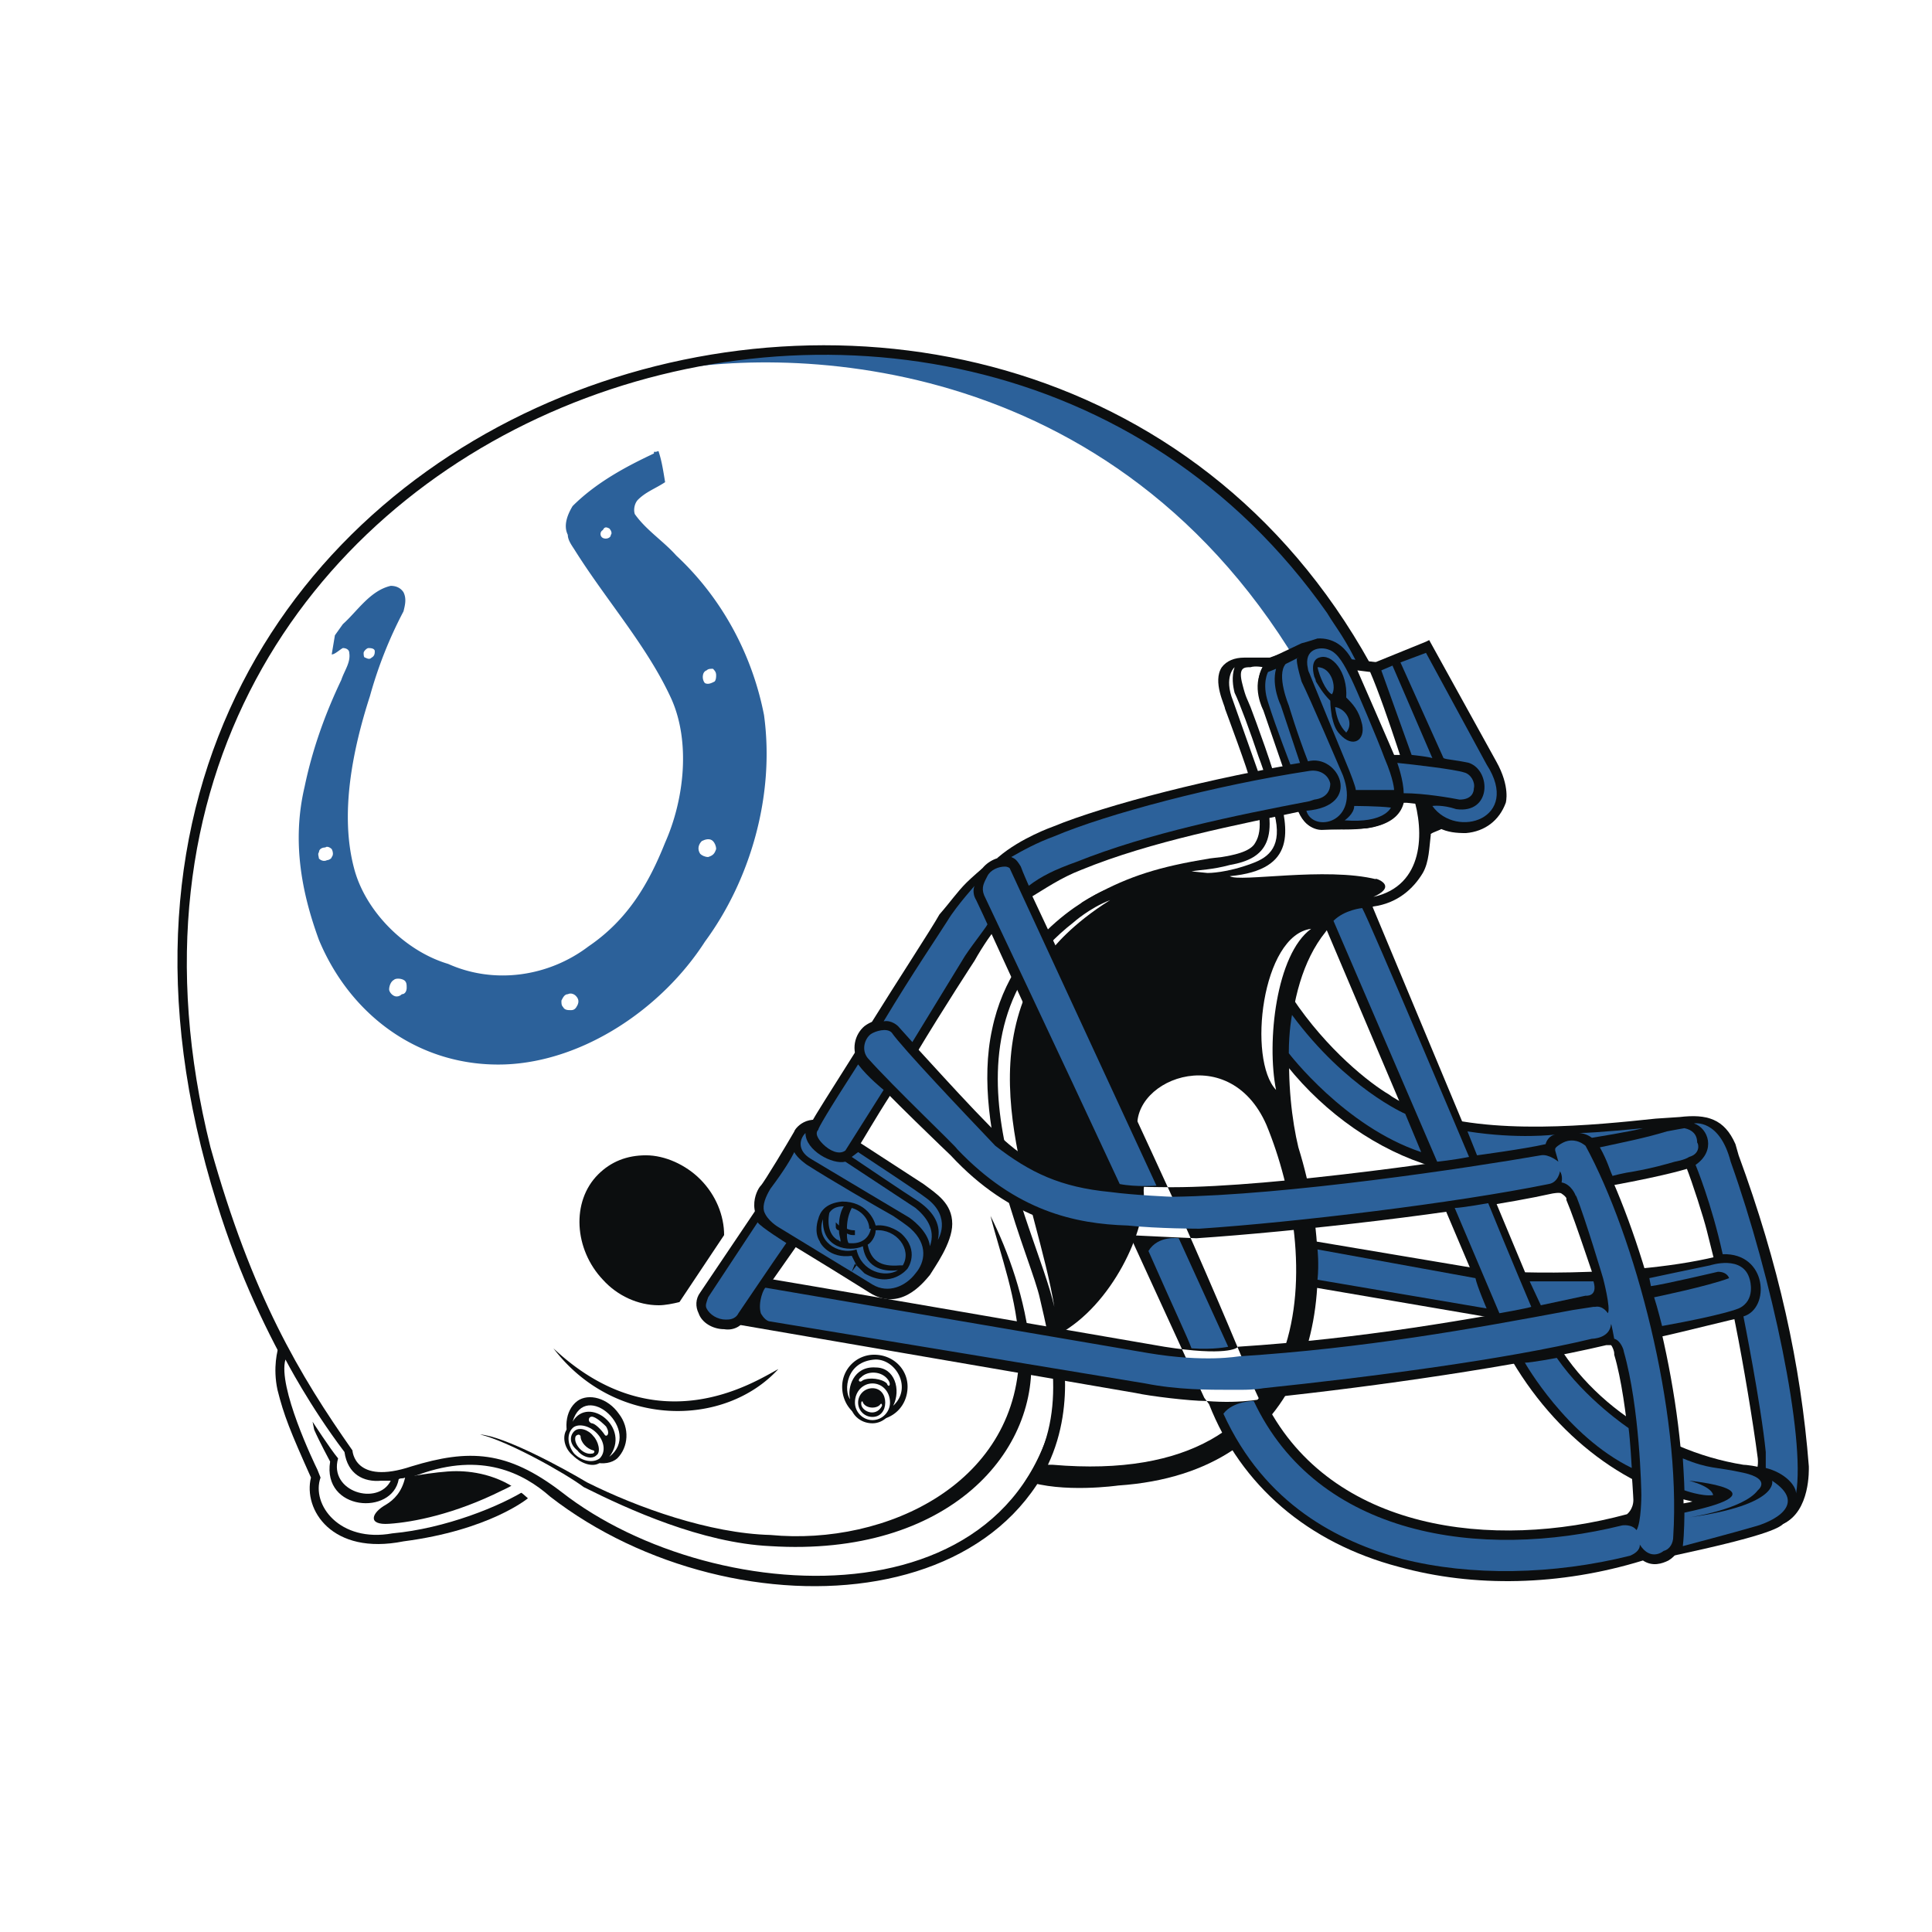<svg xmlns="http://www.w3.org/2000/svg" width="2500" height="2500" viewBox="0 0 192.756 192.756"><g fill-rule="evenodd" clip-rule="evenodd"><path fill="#fff" d="M0 0h192.756v192.756H0V0z"/><path d="M133.041 61.315c1.273 2.228 1.75 2.705 3.184 5.57-14.482.637-12.256 5.57-9.709 13.369.318 2.387 2.229 7.321-6.047 7.162-17.824 2.865-21.486 15.757-17.348 31.192 1.273 4.936 3.023 11.459 2.705 17.348-1.432 26.738-35.013 24.828-49.813 12.893-5.57-4.457-9.39-3.82-14.96-2.229-5.888 1.91-6.047-1.75-6.047-1.75-5.252-6.686-10.663-15.756-14.324-30.717C2.061 40.147 96.914 8.477 133.041 61.315z" fill="#fff"/><path d="M136.383 67.362c-7.002-15.12-32.148-40.105-71.298-30.08 11.936-2.705 46.154-3.183 65.251 30.397-.16.161 6.047-.317 6.047-.317z" fill="#2c619a"/><path d="M54.262 148.211s-4.934-4.775-13.21-1.115c0 0-.318.16.796 0 1.273 0 7.002-.795 10.663 2.547.001 0 .637-.477 1.751-1.432z" fill="#fff"/><path d="M21.636 120.041c4.457 14.482 11.937 24.35 12.891 25.305 0 0-.477 4.457 7.321 1.75 6.207-2.227 10.345-.158 13.05 2.229 18.461 14.324 51.246 12.414 52.042-13.051.477-6.207-.955-10.98-2.07-15.914-5.729-18.621 1.592-25.624 5.889-28.329 0 0 3.184-2.865 12.891-3.661 0 0 7.162.318 3.662-9.549 0 0-4.615-8.912 1.592-10.186.795-.159 1.113-.159 1.432-.159 2.865-.636 7.162-.796 7.162-.796C104.076 3.861-4.146 37.76 21.636 120.041zm-.636-5.57C2.698 41.103 95.641 8.795 132.404 61.155c.955 1.591 1.752 2.387 3.342 5.729-14.482.637-11.777 5.57-9.23 13.369.318 2.387 2.229 7.321-6.047 7.162-17.824 2.865-21.486 15.757-17.348 31.192 1.273 4.936 3.023 11.459 2.705 17.348-1.273 26.578-34.376 24.986-49.813 12.893-5.411-4.139-9.231-4.297-14.96-2.547-5.729 1.91-5.888-1.592-5.888-1.592-5.253-7.48-10.027-15.438-14.165-30.238z" fill="#0c0e0f"/><path d="M101.689 134.523c.158 13.369-13.21 19.734-24.828 18.621-6.048-.16-13.209-2.705-18.302-5.252-2.387-1.434-8.276-4.615-10.663-4.775 2.706.637 8.435 3.82 10.345 5.252 4.456 2.229 11.777 5.57 18.621 5.889 17.825 1.113 27.055-9.549 25.941-19.574-.479-5.094-2.229-9.869-3.979-13.369.955 3.818 2.705 8.275 2.865 13.208zM67.79 129.908c-.637.158-1.432.318-2.069.318-2.069 0-4.137-.955-5.57-2.547-2.865-3.023-3.183-7.799-.477-10.504 1.273-1.273 2.865-1.91 4.774-1.91s3.979.955 5.411 2.389c1.591 1.592 2.387 3.66 2.387 5.57l-4.456 6.684z" fill="#0c0e0f"/><path d="M77.657 136.592c-2.387 1.273-12.095 7.641-22.44-2.068 6.047 7.956 17.029 7.956 22.44 2.068zM87.206 141.686c1.91 0 3.342-1.434 3.342-3.342 0-1.752-1.432-3.184-3.342-3.184a3.193 3.193 0 0 0-3.183 3.184c0 1.908 1.433 3.342 3.183 3.342z" fill="#0c0e0f"/><path d="M87.047 137.707c1.114 0 2.069.955 2.069 2.227 0 1.115-.955 2.07-2.069 2.07-1.273 0-2.228-.955-2.228-2.07 0-1.272.955-2.227 2.228-2.227z" fill="#0c0e0f"/><path d="M88.638 137.707c.319.477 0 .795-.159.318-.478-.479-1.75-.637-2.387-.318-.318.318-.637 0-.159-.318.636-.637 2.068-.637 2.705.318z" fill="#fff"/><path d="M89.116 140.252c1.91-1.75.318-4.615-1.75-4.615-3.024.16-3.183 3.184-2.546 3.98-.318-1.115.318-3.344 2.546-3.184 1.909.001 2.546 2.229 1.75 3.819z" fill="#fff"/><path d="M87.047 138.025c.955 0 1.75.795 1.75 1.908 0 .955-.796 1.752-1.75 1.752s-1.75-.797-1.75-1.752c-.001-1.113.795-1.908 1.75-1.908z" fill="#fff"/><path d="M87.047 138.502c.795 0 1.273.637 1.273 1.432 0 .797-.478 1.434-1.273 1.434s-1.433-.637-1.433-1.434c0-.795.637-1.432 1.433-1.432z" fill="#0c0e0f"/><path d="M85.933 139.934c-.159.797 1.432 1.592 2.068.318 0 0 0-.318-.159-.158-.318.479-1.432.479-1.75-.16 0-.159-.159-.159-.159 0z" fill="#fff"/><path d="M61.583 145.504c1.113-1.113 1.273-3.023.159-4.455-1.114-1.592-3.024-2.068-4.138-1.273-1.273.955-1.432 3.023-.478 4.615 1.115 1.591 3.343 2.068 4.457 1.113z" fill="#0c0e0f"/><path d="M57.126 145.186c-.955-.795-1.114-2.227-.318-2.863.637-.637 1.91-.477 2.865.477.955.955 1.114 2.229.318 3.023-.636.636-1.909.318-2.865-.637z" fill="#0c0e0f"/><path d="M60.469 142.322c-.159-.16-.795-.797-1.273-.955-.478-.16-.637.479-.159.637.318 0 .955.637 1.273 1.113.159.319.636 0 .159-.795z" fill="#fff"/><path d="M57.126 141.846c1.273-4.299 7.003.953 3.661 3.5 2.228-2.866-2.069-6.207-3.661-3.5z" fill="#fff"/><path d="M59.514 142.959c.795.795.955 1.91.318 2.545-.637.479-1.751.318-2.547-.477-.636-.795-.795-1.91-.159-2.547.478-.476 1.592-.318 2.388.479z" fill="#fff"/><path d="M57.286 142.799c.478-.477 1.433-.158 1.91.479.478.477.796 1.592.318 1.908-.478.479-1.433.16-1.91-.477-.796-.637-.796-1.432-.318-1.91z" fill="#0c0e0f"/><path d="M57.445 143.277c-.318.637.637 1.908 1.592 1.75.318 0 .318-.318.159-.318-.637-.158-1.273-.795-1.273-1.432-.16-.318-.478 0-.478 0z" fill="#fff"/><path d="M52.67 149.484s-3.819 3.182-12.414 4.297c-7.162 1.432-10.026-3.184-9.23-6.367-2.069-4.615-2.706-6.207-3.342-8.752-.478-2.229 0-3.979.159-4.457 0 0 2.546 7.162 7.321 11.299.159 2.229 1.432 2.389 4.297 2.07 0 0 3.979-.797 6.047-.797 1.91 0 4.775.479 7.162 2.707z" fill="#0c0e0f"/><path d="M52.67 148.529c-2.705 1.75-8.275 3.979-13.527 4.455-5.252.955-8.117-2.863-7.162-5.57l-.318-.795c-.318-.637-3.979-8.275-3.183-10.982 0 0 2.387 4.615 5.889 9.232.318 2.227 1.909 3.023 3.66 2.863h.955c-1.273 2.547-6.207 1.115-5.252-2.229-.796-.953-2.546-3.658-2.546-3.658l.159.795c.478 1.113 1.592 3.182 1.592 3.182-.796 4.936 6.207 5.412 6.844 1.752.318-.16.318 0 .636-.16-.318 1.434-1.114 2.229-1.91 2.707-1.433.795-1.91 2.068.318 1.908 2.387-.158 6.525-.955 11.3-3.342 0 0 1.114-.477 1.591-.955l.954.797z" fill="#fff"/><path d="M136.701 88.848v1.591c-2.229.318-2.863.318-4.455 2.546-4.615 5.729-3.98 16.233-2.707 21.485 4.934 15.914.955 32.467-17.982 33.74 0 0-5.57.795-9.232-.479 4.457-6.365 2.389-14.004 1.434-18.143-.797-3.82-7.003-16.711-4.775-26.896 2.07-10.026 11.141-13.846 11.141-13.846h26.576v.002z" fill="#0c0e0f"/><path d="M104.553 146.141c3.025-6.365 1.115-13.049 1.115-13.049 5.252-2.865 8.754-10.346 8.436-14.324.158-1.592 0-3.502-.479-5.41-1.592-5.412 8.912-9.867 12.732-1.115 5.252 12.732 6.365 36.287-21.326 33.898h-.478zM130.812 92.667c-3.5 2.546-4.455 11.3-3.5 16.073-2.865-3.023-1.433-15.436 3.5-16.073zM110.76 89.802c-3.818 2.388-5.729 4.774-6.047 5.252-8.276 11.141-1.273 24.668.477 35.33-1.91-8.434-12.731-26.895 1.91-38.354 0 .001 1.591-1.432 3.66-2.228z" fill="#fff"/><path d="M134.791 65.771c-1.908-3.184-4.615-1.591-4.773-1.433l-1.113.478-2.229.795h-2.547c-.955 0-1.75.319-2.229.956-.955 1.432.318 3.819.318 4.138 0 0 2.547 6.843 2.387 6.843 1.115 3.024 1.434 5.251.637 6.525-.477.955-2.387 1.273-3.342 1.433 0 0-1.432.159-1.273.159-4.934.795-7.957 1.75-11.459 3.66 0 0-1.432.795-1.271.795 3.66-.954 3.5 0 3.5 0l24.668.478s.797 0 .955-.159c2.389-.319 3.979-1.75 4.934-3.342.637-1.114.637-2.547.797-3.82-.16-.159 1.113-.478 1.113-.637 0-2.069-2.068-3.501-2.068-3.661 0 0-.797-2.546-.955-2.864l-3.342-10.027-2.708-.317z" fill="#0c0e0f"/><path d="M120.469 87.097c.158 0 1.91 0 4.455-.955 1.752-.637 3.025-1.751 2.229-4.934 0 0-.318-2.388-1.592-5.729-.795-2.387-1.91-5.412-2.387-6.366-.158-.637-.318-1.591 0-2.546 0 0-1.113.955-.158 3.342l2.705 7.639c2.068 6.207.637 8.117-3.023 8.753-1.752.478-3.025.478-3.82.636l1.591.16z" fill="#fff"/><path d="M122.697 87.415c6.842-.636 5.729-4.774 4.934-8.276-.479-2.228-2.389-7.321-2.865-8.594-.318-.795-.479-.955-.797-2.228-.477-1.75.16-1.75.797-1.75.477-.159 1.273 0 1.273 0-1.273 1.909 0 4.296 0 4.296l3.342 9.708c.795 2.387 2.547 2.228 2.547 2.228l4.455-.159c4.139-.637 4.297-3.183 3.184-6.207-.795-1.91-4.139-9.549-4.139-9.549l1.273.159c1.592 3.661 4.297 12.414 4.297 12.414 1.115 3.501 1.115 8.913-3.979 10.026 2.865-1.273-.477-2.069.318-1.75-5.091-1.273-13.687.319-14.64-.318z" fill="#fff"/><path d="M99.619 85.505c2.229-1.91 5.412-3.024 5.412-3.024 5.41-2.228 16.074-4.934 25.781-6.525 1.434-.159 2.547.956 2.865 2.069.16 1.114-.477 2.387-2.229 2.706h-.637c-7.479 1.591-15.914 3.183-22.916 6.048-2.07.795-3.662 1.91-5.252 2.864 0 0-1.434-3.342-1.91-3.501-.477-.159-1.59-.318-1.114-.637zM99.461 92.508c-.318.318-1.432 1.91-2.229 3.342 0 0-3.024 4.615-5.889 9.39 0 0-2.228-2.547-2.706-2.705-.637-.318-1.432-.318-1.91-.16 2.865-4.615 6.207-9.708 7.002-11.14 1.114-1.273 1.751-2.229 2.706-3.183.477-.478 1.592-1.433 1.592-1.433s-.16 1.114.477 2.865c.637 1.751 1.113 2.706 1.113 2.706l-.156.318zM128.426 106.354c3.82 4.775 9.072 8.436 14.482 10.027 13.688 1.432 18.779.795 24.51 0h.795c.637 1.592 1.75 5.092 2.068 6.365l.797 3.184.158.318h.32c1.75-.16 2.863.477 3.023 1.592.158 1.113-.479 2.387-1.273 2.545l-.479.16.318 1.592c.797 3.979 1.752 9.709 2.229 13.367.158 1.592-.795 1.91-.795 2.07h-.16c-.795.955-.955 1.592-.795 2.387.637 1.592 3.66 2.068 3.979 2.068h.318c2.705-1.271 2.547-5.41 2.547-5.729-.797-10.186-3.025-20.213-7.004-31.035l-.318-1.113c-1.113-2.547-2.865-3.023-5.57-2.705l-2.387.158c-6.047.637-16.551 1.752-23.555-.795 0 0-2.227-.955-3.023-1.592-1.91-1.113-6.207-4.457-9.707-9.709 0 .001-.638 3.184-.478 6.845z" fill="#0c0e0f"/><path d="M158.506 113.676l2.227 4.613c6.049-1.113 7.799-1.75 7.799-1.75 1.115-1.273.318-4.137-2.229-4.137-4.615.637-6.365.955-7.797 1.274zM136.861 90.28l16.869 40.423c3.023 7.959 11.301 14.006 20.213 15.438.318 0 4.615.318 5.252 3.184 0 .16.477 1.75-1.273 2.705-.479.479-2.07 1.273-10.982 3.184l-.637.158.318-.953c-.158 0 .318-.797.318-3.82v-.477h.479c.477-.16.955-.16 1.432-.318-7.48-1.592-14.959-7.641-19.256-16.395l-17.348-40.9c.795-.796 1.113-1.751 3.182-2.069 1.273-.16.955-.16 1.433-.16z" fill="#0c0e0f"/><path d="M130.654 124.178l.158-.477.479.16 17.029 2.863c.158.16 14.482.955 23.871-1.592 1.91-.158 3.025 1.273 3.342 2.707.16 1.432-.316 3.182-1.908 3.66-.318 0-5.889 1.432-8.117 1.908-.16 0-.318-.158-.477-.158 0-.158-.16-.158-.16-.318 0 0-.477-2.387-.795-3.5-1.91.318-9.869 2.068-14.166 2.227l-18.619-3.182h-.318v-.318c-.319-2.388-.319-3.82-.319-3.98z" fill="#0c0e0f"/><path d="M160.893 117.812c4.297 9.867 7.639 24.35 7.002 35.49-.158 1.115-.637 1.91-1.432 2.389-.637.316-1.592.635-2.547 0-8.275 2.545-16.869 2.705-24.35.635-9.072-2.387-15.756-8.115-18.939-16.232l-.477-.637-22.918-49.973c0-.636 0-1.591.477-2.387.479-.955 1.592-1.592 2.547-1.592.479 0 .955.318 1.273.796.16.318 9.391 19.894 16.074 34.537 3.979 8.912 6.844 15.914 6.844 15.914l.158.637.955 2.068.797.637c6.525 12.572 22.439 14.641 35.967 10.98 0 0 .637-.477.637-1.432 0-.158-.477-9.709-1.91-14.482V135c0-.158-.158-.635-.318-.795h-.477c-8.754 2.068-23.076 4.139-33.74 5.252 0 0-2.387.637-6.207.318-1.592 0-5.57-.477-7.002-.795l-39.788-6.844c-.478 0-1.114-.318-1.273-.955-.319-.955-.159-2.068.318-2.865.796-.795 1.751-1.113 2.865-.955.159 0 40.743 7.004 40.743 7.004 6.047.955 7.32.158 7.32 0 12.414-.797 23.076-2.707 33.262-4.615l2.07-.318c.477-.16.637-.637.477-1.273-.158-.16-2.068-6.207-3.023-8.436v-.158s0-.16-.479-.479c-.158-.16-.955 0-.955 0-8.594 1.91-25.939 3.82-35.49 4.457-.158 0-3.66-.16-6.842-.318-5.412-.318-11.619-1.434-17.667-7.959 0 0-6.525-6.207-9.071-9.07-.955-1.434-.478-3.023.478-3.82 1.273-.955 2.546-.637 3.342.16 1.433 1.432 7.162 7.957 10.504 11.141 3.023 2.705 5.889 3.979 10.662 4.613 2.547.16 6.207.16 6.207.16 10.186 0 29.92-2.865 36.924-4.137l.477-.16c.158-.318.477-.637.955-.795.955-.479 2.387-.637 3.502.158l2.068 4.296z" fill="#0c0e0f"/><path d="M75.429 120.678l-.318.477-5.252 7.799c-.478.637-.478 1.432-.159 2.068.318.955 1.433 1.592 2.546 1.592.955.16 1.75-.318 2.069-.955l5.252-7.48v-.158l-.318-.318-2.706-1.592c0-.002-1.114-.957-1.114-1.433z" fill="#0c0e0f"/><path d="M92.14 118.131l-9.071-5.889c-2.546-1.432-3.82.479-3.82.637-.637 1.113-3.023 5.094-3.342 5.41-.478.479-1.751 3.184 1.432 4.936 2.546 1.432 9.39 5.729 9.39 5.729 3.024 1.91 5.252-.795 6.047-1.75.478-.797 2.229-3.184 2.229-5.094-.001-2.069-1.592-3.024-2.865-3.979z" fill="#0c0e0f"/><path d="M81 111.924c.318-.637 1.75-2.865 4.456-7.162 0 0 0 .637 1.114 1.752.955 1.113 2.388 2.545 2.388 2.545-1.751 2.707-2.706 4.457-3.343 5.412L81 111.924zM142.59 63.861l6.684 12.095c1.434 2.546.957 4.138.957 4.138-.637 1.75-2.07 2.865-3.98 3.024-1.908 0-3.5-.319-4.934-3.024v-.159l-1.432-4.297-2.865-8.913-.158-.318.318-.319 5.092-2.069.318-.158z" fill="#0c0e0f"/><path d="M145.137 80.89s-.955-.637-3.342-.637l-1.434-.159h-.477l-.795-3.66-.479-1.114h1.432c2.229.318 5.252.636 6.207 1.114l-.158-.16c1.273.318 1.91 1.592 1.75 2.706 0 .955-.637 2.069-2.387 1.91h-.317z" fill="#0c0e0f"/><path d="M128.266 76.593s2.547-.637 3.502-.159c0 0 2.229.795 1.273 2.705 0 0-.158.955-3.502 1.433 0 0 .318 1.91 1.91 2.069 1.592.159 3.82.159 4.775 0 .795-.159 5.57-.478 3.023-6.685l-3.82-8.753s-.795-3.661-3.979-3.501c0 0-.955.318-1.592.478l-3.023 1.432s-2.068 1.114-.955 4.456c1.116 3.819 2.388 6.525 2.388 6.525z" fill="#0c0e0f"/><path d="M130.654 67.203l.318.795h.318c0-.158-.16-.477-.16-.477-.477-1.75.479-1.91.479-1.91 1.273-.477 2.863 1.433 2.705 3.979.637.637 1.273 1.273 1.592 2.706.318 1.591-.955 2.387-2.229.954-.477-.477-.637-1.114-.795-1.75-.16-.955-.16-1.591-.16-1.591-.795-.796-1.113-1.433-1.432-1.91h-.318l1.432 3.501 2.229 5.412s.637 1.591.637 1.909h3.82s0-.954-.955-3.183c-.637-1.751-2.865-7.003-3.344-7.958-.635-1.272-1.271-2.546-2.227-2.864-.797-.318-2.547-.159-2.07 1.91 0 0 0 .159.16.477z" fill="#2c619a"/><path d="M132.883 69.272c.477-.637 0-2.705-1.434-2.705.16.795.797 2.387 1.434 2.705zM134.314 73.092c.795-.955 0-2.387-1.113-2.547.158 1.114.477 1.91 1.113 2.547zM129.381 65.771c0 .477.158 1.114.477 2.228.797 1.592 3.662 8.276 4.139 9.39 1.75 4.774-3.023 5.729-3.66 3.501 5.729-.478 3.184-5.729.158-4.934-1.113-2.864-1.91-5.57-1.91-5.57s-1.271-3.024-.318-4.138l1.273-.637c-.001 0-.159 0-.159.16z" fill="#2c619a"/><path d="M129.699 76.116l-1.91-5.729s-.955-1.91-.477-3.661l-.797.318s-.637 1.114 0 3.023c.797 2.547 2.229 6.207 2.229 6.207l.955-.158zM138.771 80.572s-.637 1.591-4.615 1.273c0 0 .953-.636.953-1.432 0 0 2.389 0 3.662.159zM88.161 101.898c2.865-4.775 5.57-8.754 6.366-10.027.955-1.592 3.024-3.82 2.706-3.501 0 0-.319.636.16 1.432.316.637 1.113 2.388 1.113 2.388.158 0-1.273 1.75-2.229 3.183l-5.251 8.594-1.433-1.592s-.636-.637-1.432-.477zM163.916 112.561s-4.773.479-6.365.479c0 0 .637 0 1.273.477 0-.001 3.979-.638 5.092-.956zM147.205 127.521l-15.756-2.865s.16 1.432 0 3.023l16.871 2.865c0 .001-.955-2.228-1.115-3.023zM158.982 127.84h-6.365l1.113 2.387 4.457-.955c.001-.001 1.274.16.795-1.432zM146.568 115.426s-9.867-23.395-10.662-24.828c0 0-1.75.159-2.865 1.273l10.346 24.031s1.592-.158 3.181-.476zM148.479 120.041s-2.705.477-3.342.477c0 0 3.979 9.391 4.457 10.504 0 0 2.705-.477 3.182-.637-.001 0-2.229-5.252-4.297-10.344zM162.484 142.48s-4.297-2.863-7.162-7.002c0 0-2.547.477-3.184.477 0 0 4.139 7.322 10.664 10.504.001 0-.159-2.863-.318-3.979zM167.895 145.504s.16 2.547.16 3.184c0 0 1.75.637 2.863.479 0 0 0-.797-2.387-1.434 0 0 10.027.955-.477 3.184 0 0 0 2.068-.16 3.342 0 0 5.412-1.432 7.004-1.91 1.908-.477 5.57-2.227 1.908-4.615 0 0 .797 2.389-8.275 3.66 0 0 5.412-.795 6.844-2.705 0 0 1.432-1.113-1.432-1.75-2.865-.638-3.343-.32-6.048-1.435zM118.877 134.523c-.477-1.273-1.273-2.865-4.297-9.709.955-1.59 3.023-1.271 3.023-1.271l4.934 10.822s-1.432.319-3.66.158zM111.715 118.131c-6.207-13.369-13.527-28.806-13.527-28.806-.318-.795 0-1.273.318-1.91.318-.636 1.113-.955 1.75-.955.318 0 .479.159.479.159l14.641 31.67c-.001 0-2.069.16-3.661-.158z" fill="#2c619a"/><path d="M163.279 152.666c-.477-.637-1.432-.477-1.432-.477-14.164 3.502-30.398 1.113-36.764-12.414 0 0-2.068 0-3.023 1.273 4.137 9.072 11.459 12.732 17.824 14.482 6.844 1.75 15.119 1.592 22.758-.318 1.115-.479.955-1.113.955-1.113 1.115 1.75 2.387.635 2.387.635.637-.158.955-.795.955-1.432.797-12.572-3.818-29.92-8.752-38.99-.797-.637-1.592-.637-2.229-.32-.318.16-.797.479-.797.637v.16l.318 1.113s-.955-.795-1.75-.637c-7.32 1.273-25.305 3.98-36.764 4.139-.158 0-3.818-.158-6.207-.479-4.934-.477-7.957-1.908-11.459-4.613-3.182-3.344-9.23-9.709-10.344-11.301-.478-.477-1.592-.158-2.069.16-.636.477-.955 1.59-.318 2.387 2.546 2.865 8.913 8.912 8.913 9.07 5.889 6.209 11.778 7.48 17.03 7.641 3.023.318 7.16.318 7.16.318 9.551-.637 25.465-2.547 34.854-4.457.955-.158 1.115-1.273 1.115-1.273.318.479.158 1.115.158 1.115.955.158 1.434 1.273 1.434 1.432v-.158c.955 2.387 2.705 8.275 2.705 8.275s.795 3.023.479 3.5c0 0-.479-.795-1.273-.637h-.16l-2.068.318c-10.186 1.91-20.85 3.82-33.264 4.617-.158 0-3.342.635-9.07-.32l-38.196-6.523c-.159 0-.796 1.432-.478 2.545 0 0 .318.637.795.797l37.56 6.207c3.184.637 6.365.637 8.436.637h1.113c1.432 0 2.229-.16 2.229-.16 10.662-1.113 24.191-2.865 32.785-4.934 0 0 1.75 0 1.908-1.432 0-.318.318 1.432.318 1.432.637.16.955 1.115.955 1.273 1.592 5.57 1.752 13.846 1.752 14.324 0 .001 0 2.706-.479 3.501z" fill="#2c619a"/><path d="M84.182 126.406l-6.525-3.979s-1.114-.637-1.432-1.59c-.16-.637.159-1.434.636-2.23 1.432-1.908 2.069-3.023 2.387-3.66.318.637 1.273 1.273 1.273 1.273 2.228 1.434 7.161 4.297 8.594 5.094 1.432.955 1.751 1.273 1.751 1.273 1.75 1.59 1.432 3.342.477 4.455-.955 1.273-2.706 2.07-4.297 1.115l-2.069-1.273.318-.797.955.955c2.706 1.592 4.296-.477 4.296-.477s1.273-1.752-.636-3.502c0 0-1.114-.955-2.546-.795-.159-.637-.955-2.389-3.342-2.389-1.75.16-2.228 1.115-2.387 1.752 0 0-.478 1.273.159 2.229 0 .158.954 1.75 3.183 1.432l.478.955-.478.637-.795-.478zM84.978 115.426s5.411 3.66 6.685 4.455c1.591 1.115 2.228 2.389 1.909 3.82 0 0 1.433-2.229-1.114-4.137-1.273-.957-4.457-3.025-6.844-4.617l-.636.479z" fill="#2c619a"/><path d="M84.341 115.902c-1.273.318-3.979-1.113-3.979-2.863-.637.637-.796 1.75.478 2.545 2.387 1.434 9.867 5.889 9.867 5.889s1.909 1.273 2.068 2.865c.637-1.75-.477-3.023-1.432-3.82l-7.002-4.616zM90.071 126.248c.955-1.592-.637-3.66-2.706-3.502 0 .637-.478 1.273-.796 1.432.318 1.592 1.273 2.229 3.183 2.07h.319z" fill="#2c619a"/><path d="M89.593 126.725c-1.114.16-3.183 0-3.501-2.387-1.433.637-4.138.158-3.979-2.705-.796 2.068 1.432 3.66 3.342 3.023.478 2.229 2.865 2.865 4.138 2.069zM168.531 115.426c1.115-.318.955-1.273.795-1.434 0-.795-.477-1.271-1.271-1.432 0 0-.955.16-1.752.318-2.068.637-4.455 1.113-6.684 1.592.797 1.432.955 2.229 1.273 2.865-.16 0 1.113-.318 2.229-.479 1.75-.318 2.863-.637 3.979-.955 0 .001.955-.157 1.431-.475zM164.553 127.521s4.455-.955 6.047-1.273c0 0 3.344-1.115 3.98 1.432 0 0 .637 2.07-1.115 2.865 0 0-1.432.637-7.639 1.75 0 0-.479-1.91-.795-2.863 0 0 5.41-1.115 7.479-1.91 0 0-.158-.637-1.113-.637 0 0-5.412 1.273-6.684 1.432l-.16-.796z" fill="#2c619a"/><path d="M172.67 115.902c4.137 11.619 7.479 27.533 6.525 33.104 0-.795-1.115-2.068-3.025-2.547v-1.59c-.477-4.775-2.227-13.529-2.227-13.529 2.705-.795 2.387-6.365-2.07-6.207-1.113-5.092-2.705-8.912-2.705-8.912 2.068-1.432 1.273-3.66-.16-4.137 0 0 2.549-.479 3.662 3.818zM140.203 111.129s-5.889-2.547-11.299-9.867c0 0-.32 1.592-.32 3.818 0 0 5.572 7.322 13.211 9.867l-1.592-3.818zM155.162 113.197s-3.66.479-8.752-.318l.955 2.387s4.773-.637 6.842-1.113c0-.001.16-.796.955-.956zM75.588 121.951l-4.934 7.48c-.159.477-.318.795-.159 1.113.318.637 1.113 1.113 1.91 1.113.318 0 .955 0 1.273-.637 0 0 3.66-5.41 4.774-7.002.001.002-2.545-1.59-2.864-2.067zM100.893 85.505c1.115-.637 2.547-1.433 4.297-2.069 5.252-2.228 16.074-5.093 25.465-6.525 1.113-.16 1.91.477 2.068 1.273 0 .636-.318 1.432-1.592 1.591l-.477.159c-7.48 1.433-16.074 3.183-23.236 6.048-2.229.796-3.502 1.432-4.773 2.387 0 0-.637-1.433-.797-1.91-.477-.794-.637-.794-.955-.954zM85.614 106.195c-3.183 4.934-3.978 6.365-3.978 6.525-.478.477.318 1.271.478 1.432.636.637 1.591 1.113 2.228.637l3.819-6.049s-1.592-1.271-2.547-2.545zM140.043 79.139c2.07 0 4.775.478 5.57.637 1.273 0 1.434-.796 1.434-1.114.158-.636-.318-1.432-.955-1.591-.955-.318-5.094-.796-6.684-.955 0 0 .635 1.751.635 3.023z" fill="#2c619a"/><path d="M142.271 65.134l6.049 11.14c3.5 5.411-3.025 7.48-5.412 4.138 0 0 .955-.159 2.387.318 3.502.478 3.502-3.819 1.273-4.615-1.432-.318-2.227-.318-2.547-.478l-4.297-9.549 2.547-.954z" fill="#2c619a"/><path d="M142.908 75.638l-3.979-9.23-1.115.477 3.025 8.435c.001 0 1.593.159 2.069.318zM85.296 123.225v-.479c-.159 0-.478 0-.796-.158 0-.797.159-1.434.478-2.07 1.114.32 1.75 1.273 1.75 2.07h.159c-.159.795-.795 1.59-2.228 1.432-.159-.318-.159-.637-.159-.955.319.16.478.16.796.16zM82.75 120.996c.319-.479.796-.637 1.433-.637-.318.479-.478 1.273-.478 1.91l-.318-.318v.477c0 .16.159.318.318.318 0 .479.159.797.159 1.115-.159 0-.159-.16-.318-.16-1.274-.795-.796-2.705-.796-2.705zM31.822 93.781c3.183 7.639 10.186 12.733 18.621 12.415 7.798-.318 15.596-5.57 19.894-12.255 4.456-6.047 7.002-14.482 5.889-22.599-1.114-5.729-3.979-11.458-8.754-15.915-1.273-1.433-3.023-2.547-4.138-4.138-.159-.478 0-1.114.318-1.432.796-.796 1.75-1.114 2.706-1.751-.159-.955-.318-2.068-.637-3.024 0-.159-.159 0-.318 0h-.159v.16c-2.706 1.272-5.729 2.864-8.117 5.251-.477.796-.955 1.91-.477 2.865 0 .478.318.955.636 1.433 3.183 5.093 7.321 9.708 9.708 14.96 1.91 4.297 1.273 10.026-.637 14.323-1.591 3.979-3.661 7.64-7.639 10.345-3.979 3.023-9.39 3.82-14.005 1.75-4.297-1.273-8.275-5.251-9.39-9.549-1.432-5.411-.159-11.777 1.591-17.188a42.368 42.368 0 0 1 3.342-8.435c.159-.637.318-1.273 0-1.91-.318-.478-.795-.637-1.273-.637-2.069.478-3.342 2.547-4.774 3.819l-.795 1.114-.319 1.91c.319 0 .796-.478 1.114-.637.318 0 .636.159.636.478.159.955-.477 1.75-.795 2.706-1.592 3.341-2.865 6.843-3.661 10.662-1.272 5.412-.318 10.504 1.433 15.279z" fill="#2c619a"/><path d="M31.822 85.665c.159.159.478.318.796.159.159 0 .478-.159.478-.318.159-.159.159-.478 0-.796-.159-.16-.478-.318-.637-.16-.318 0-.637.16-.637.478-.159.159 0 .477 0 .637zM36.438 65.611c.318.16.477.16.636 0 .318-.159.318-.477.318-.636 0-.318-.478-.318-.636-.318-.16 0-.478.318-.478.478s0 .476.16.476zM39.302 99.352c.318.158.636 0 .795-.16.318 0 .478-.318.478-.637 0-.316 0-.635-.318-.795s-.795-.16-.955 0c-.318.16-.478.637-.478.955.001.158.16.476.478.637zM60.15 53.675c.318.159.796 0 .796-.318.16-.159 0-.478-.159-.636-.318-.159-.478-.159-.637.159-.317.159-.317.636 0 .795zM56.172 100.465c.159.318.478.318.796.318.318 0 .477-.158.636-.477s.159-.637-.159-.955c-.159-.16-.477-.318-.795-.16-.318 0-.478.318-.637.637 0 .318 0 .479.159.637zM70.336 68.158c.318.159.637 0 .955-.16.159-.158.159-.477.159-.636 0-.318-.159-.478-.318-.637-.319 0-.478 0-.637.159-.477.16-.477.956-.159 1.274zM69.859 85.187c.159.159.478.318.796.318.478-.159.636-.318.795-.796 0-.318-.159-.637-.318-.795-.319-.318-.796-.16-1.114 0-.318.318-.477.795-.159 1.273z" fill="#fff"/></g></svg>